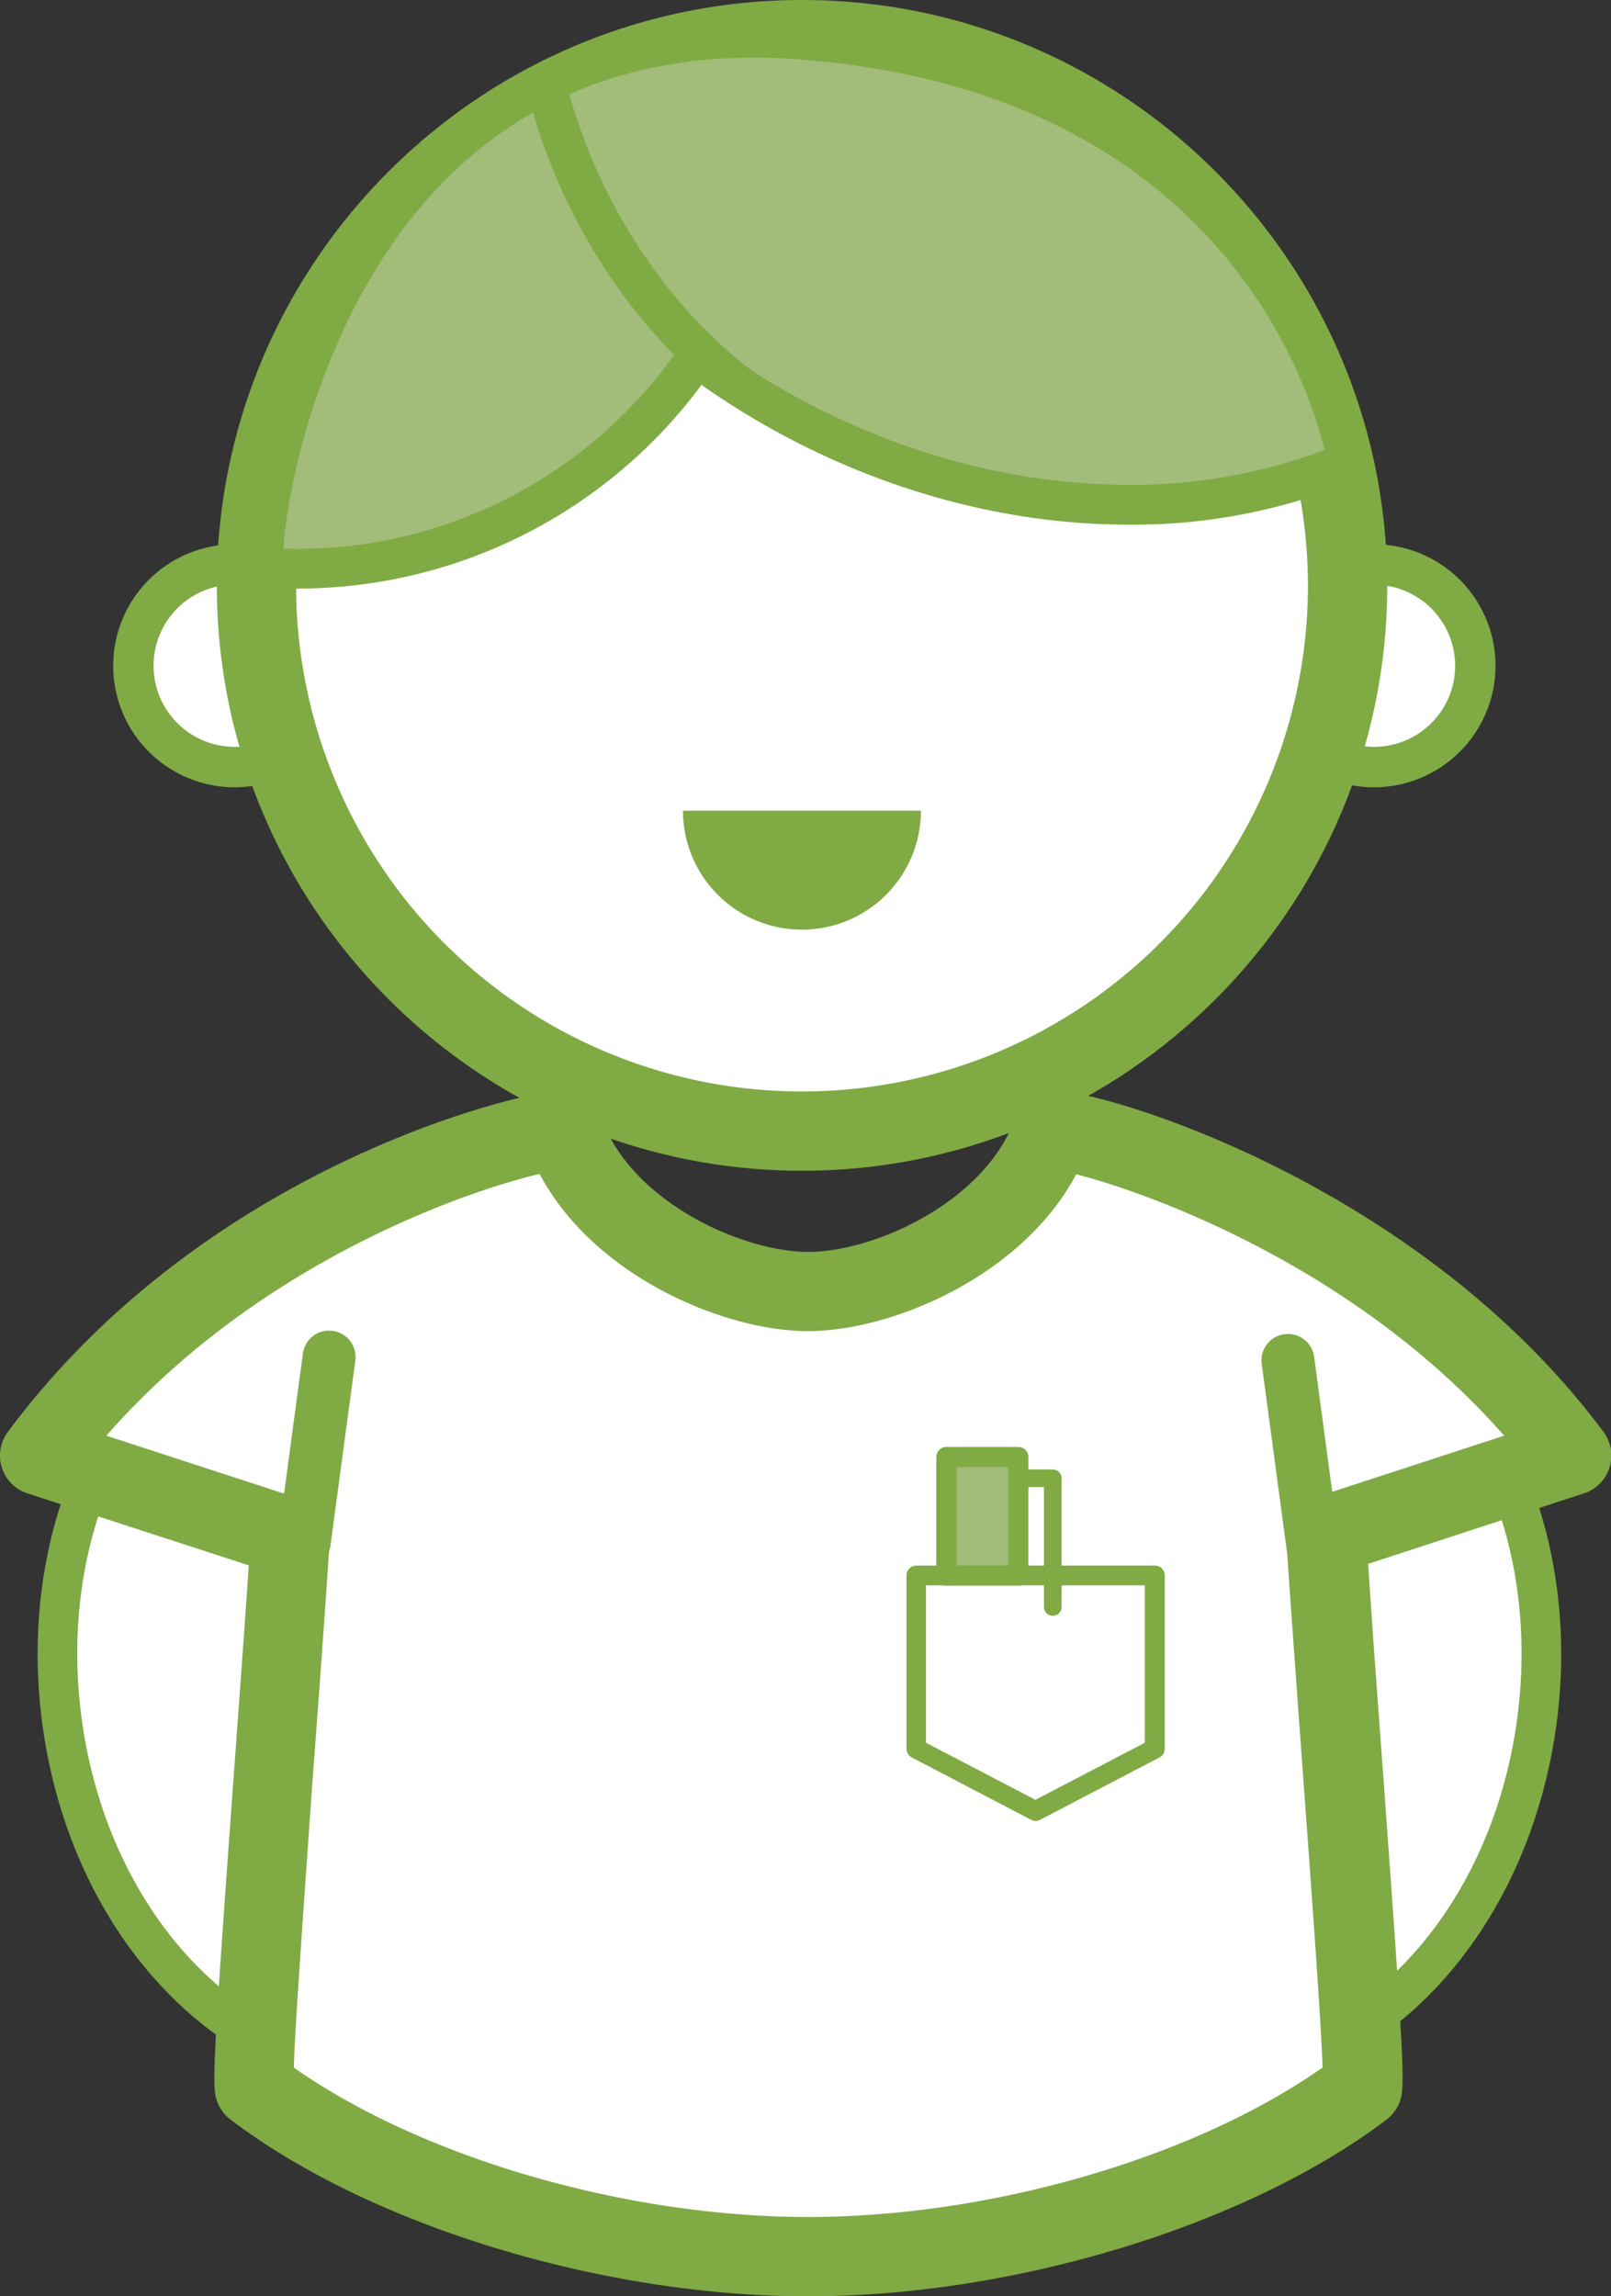 <?xml version="1.0" encoding="UTF-8"?> <svg xmlns="http://www.w3.org/2000/svg" viewBox="0 0 365.62 521"><rect x="0" y="0" width="365.62" height="521" fill="#333333" stroke="none"/> <defs> <style>.cls-1{isolation:isolate;}.cls-2,.cls-6{fill:#fff;}.cls-3{fill:#80aa44;}.cls-4{mix-blend-mode:darken;}.cls-5{fill:#a2bc79;}.cls-6{stroke:#9a8479;stroke-miterlimit:10;stroke-width:18px;}</style> </defs> <title>ИНЖЕНЕР</title> <g class="cls-1"> <g id="Layer_2" data-name="Layer 2"> <path class="cls-2" d="M1792.58,834.59c-37.82,4.76-73.45-31-79.59-79.84s19.53-92.31,57.34-97.06" transform="translate(-1699.07 -365.18)"></path> <path class="cls-3" d="M1785.74,839.52c-17.18,0-34-7.5-48-21.57-15.73-15.78-26.1-38-29.19-62.64-6.45-51.23,21-97,61.23-102.09a4.5,4.5,0,1,1,1.13,8.93c-35.29,4.44-59.26,45.73-53.43,92,2.85,22.64,12.3,43,26.63,57.41,14,14.07,31.06,20.65,47.93,18.53a4.5,4.5,0,1,1,1.12,8.93A59.4,59.4,0,0,1,1785.74,839.52Z" transform="translate(-1699.07 -365.18)"></path> <path class="cls-2" d="M1968.4,834.59c37.81,4.76,73.44-31,79.58-79.84s-19.52-92.31-57.33-97.06" transform="translate(-1699.07 -365.18)"></path> <path class="cls-3" d="M1975.23,839.52a59.4,59.4,0,0,1-7.4-.46,4.5,4.5,0,1,1,1.13-8.93c16.86,2.12,33.89-4.46,47.92-18.53,14.33-14.38,23.79-34.77,26.64-57.41,5.82-46.31-18.15-87.6-53.43-92a4.5,4.5,0,0,1,1.12-8.93c40.21,5.06,67.68,50.86,61.24,102.09-3.1,24.61-13.47,46.86-29.2,62.64C2009.23,832,1992.41,839.52,1975.23,839.52Z" transform="translate(-1699.07 -365.18)"></path> <path class="cls-2" d="M2055.69,695.4c-41.27-55.54-110.58-73.88-117.49-73.88H1938c-7.92,23.05-37,36.65-55.47,36.65s-47.56-13.6-55.47-36.65h-.24c-6.69,0-76.06,16.48-118.71,73.88L1765,714c-3.23,49.26-9.17,121.08-8.15,124.95,31.57,24,83,38.28,125.67,38.28s94.1-14.28,125.67-38.28c1-3.88-5-76.07-8.18-125.34Z" transform="translate(-1699.07 -365.18)"></path> <path class="cls-3" d="M1882.49,886.19c-46.87,0-99.56-16.12-131.12-40.12a9,9,0,0,1-3.26-4.87c-.86-3.28-.61-9.86,3.94-72.23,1.2-16.41,2.44-33.3,3.48-48.63L1705.28,704a9,9,0,0,1-4.44-13.92c45.44-61.15,117.83-77.51,125.94-77.51a9.29,9.29,0,0,1,8.75,6.08c6.5,18.94,31.73,30.57,47,30.57s40.45-11.63,47-30.57a9,9,0,0,1,8.52-6.08c11.62,0,83,21.1,124.95,77.51a9,9,0,0,1-4.43,13.92l-49,16c1,15.39,2.28,32.4,3.49,48.92,4.56,62.45,4.8,69,3.94,72.32a9,9,0,0,1-3.26,4.87C1982.05,870.07,1929.36,886.19,1882.49,886.19Zm-116.75-51.91c29,20.39,75.21,33.91,116.75,33.91s87.76-13.52,116.74-33.91c-.33-10.19-2.4-38.6-4.27-64.09-1.39-19.09-2.83-38.84-4-56a9,9,0,0,1,6.19-9.14l43.29-14.13c-33.57-38.22-80.57-55.1-97.13-59.3-12.37,23.26-42,35.58-60.86,35.58s-48.57-12.35-60.92-35.67c-16.79,3.94-64,20.15-98.31,59.39l44.5,14.51a9,9,0,0,1,6.19,9.15c-1.12,17.13-2.56,36.75-4,55.73C1768.15,795.73,1766.07,824.1,1765.74,834.28Z" transform="translate(-1699.07 -365.18)"></path> <path class="cls-3" d="M1768.12,721.08a5.46,5.46,0,0,1-.8-.05,6,6,0,0,1-5.15-6.75l5.64-42a6,6,0,0,1,11.9,1.6l-5.64,42A6,6,0,0,1,1768.12,721.08Z" transform="translate(-1699.07 -365.18)"></path> <path class="cls-3" d="M1997,721.84a6,6,0,0,1-5.94-5.2l-5.64-42a6,6,0,0,1,11.9-1.6l5.63,42a6,6,0,0,1-5.15,6.74A5.46,5.46,0,0,1,1997,721.84Z" transform="translate(-1699.07 -365.18)"></path> <path class="cls-2" d="M2033.89,516.24a23,23,0,1,1-23-23A23,23,0,0,1,2033.89,516.24Z" transform="translate(-1699.07 -365.18)"></path> <path class="cls-3" d="M2010.91,543.81a27.57,27.57,0,1,1,27.57-27.57A27.6,27.6,0,0,1,2010.91,543.81Zm0-46a18.41,18.41,0,1,0,18.41,18.4A18.43,18.43,0,0,0,2010.91,497.84Z" transform="translate(-1699.07 -365.18)"></path> <path class="cls-2" d="M1775.31,516.24a23,23,0,1,1-23-23A23,23,0,0,1,1775.31,516.24Z" transform="translate(-1699.07 -365.18)"></path> <path class="cls-3" d="M1752.33,543.81a27.57,27.57,0,1,1,27.57-27.57A27.6,27.6,0,0,1,1752.33,543.81Zm0-46a18.41,18.41,0,1,0,18.41,18.4A18.43,18.43,0,0,0,1752.33,497.84Z" transform="translate(-1699.07 -365.18)"></path> <circle class="cls-2" cx="1881.1" cy="498" r="123.81" transform="translate(-1500.24 1110.81) rotate(-45)"></circle> <path class="cls-3" d="M1881.1,630.81c-73.24,0-132.82-59.58-132.82-132.81s59.58-132.82,132.82-132.82S2013.91,424.76,2013.91,498,1954.33,630.81,1881.1,630.81Zm0-247.63A114.82,114.82,0,1,0,1995.91,498,115,115,0,0,0,1881.1,383.18Z" transform="translate(-1699.07 -365.18)"></path> <g class="cls-4"> <path class="cls-5" d="M1759.08,494c2.44.16,4.89.27,7.36.27a109.49,109.49,0,0,0,90.79-48.09,170.5,170.5,0,0,0,23.65,14.81c42.36,22,88.64,24.05,124,9.12,0,0-14-87.36-123.77-95.88S1756.89,486.41,1759.08,494Z" transform="translate(-1699.07 -365.18)"></path> <path class="cls-3" d="M1766.44,498.72c-2.31,0-4.74-.08-7.66-.28l-3.14-.21-.88-3c-1.81-6.24,3.2-49.59,28.61-83.43,23.31-31,56.47-45.32,98.07-42.09,112,8.7,127.73,98.74,127.87,99.66l.56,3.48-3.25,1.37a131.38,131.38,0,0,1-51.47,10h0c-25.71,0-52.11-6.65-76.34-19.23a177.46,177.46,0,0,1-20.53-12.49A114.08,114.08,0,0,1,1766.44,498.72Zm-3-9.05c1.07,0,2.07.05,3,.05a105.09,105.09,0,0,0,87.07-46.12l2.64-3.9,3.78,2.82a167.15,167.15,0,0,0,23,14.43c23,11.92,47.93,18.22,72.2,18.22h0a123.86,123.86,0,0,0,44.55-7.88c-3.88-16.13-25.27-81.35-119-88.62-36.06-2.8-65.21,8.58-86.35,33.69C1770.91,440.26,1764,477.88,1763.4,489.67Z" transform="translate(-1699.07 -365.18)"></path> </g> <path class="cls-3" d="M1908.07,549.11a27,27,0,1,1-54,0" transform="translate(-1699.07 -365.18)"></path> <path class="cls-6" d="M1759.08,518.73" transform="translate(-1699.07 -365.18)"></path> <path class="cls-6" d="M1759.08,518.73" transform="translate(-1699.07 -365.18)"></path> <path class="cls-3" d="M1864.32,456.51c-37.21-28.6-45.35-69.88-45.69-71.62l8.85-1.67c.08.39,7.93,39.71,42.32,66.15Z" transform="translate(-1699.07 -365.18)"></path> <polygon class="cls-2" points="262.05 396.76 234.99 410.89 207.93 396.76 207.93 357.45 262.05 357.45 262.05 396.76"></polygon> <path class="cls-3" d="M1934.06,778.31a2.25,2.25,0,0,1-1-.25L1906,763.93a2.26,2.26,0,0,1-1.2-2v-39.3a2.24,2.24,0,0,1,2.24-2.24h54.13a2.24,2.24,0,0,1,2.24,2.24v39.3a2.24,2.24,0,0,1-1.2,2l-27.07,14.13A2.21,2.21,0,0,1,1934.06,778.31Zm-24.83-17.72,24.83,12.95,24.82-12.95V724.88h-49.65Z" transform="translate(-1699.07 -365.18)"></path> <path class="cls-3" d="M1938,731.78a2,2,0,0,1-2-2v-27.2h-5.9a2,2,0,0,1,0-4H1938a2,2,0,0,1,2,2v29.2A2,2,0,0,1,1938,731.78Z" transform="translate(-1699.07 -365.18)"></path> <rect class="cls-5" x="214.8" y="330.59" width="16.29" height="26.87"></rect> <path class="cls-3" d="M1930.16,724.94h-16.29a2.3,2.3,0,0,1-2.3-2.3V695.77a2.3,2.3,0,0,1,2.3-2.3h16.29a2.29,2.29,0,0,1,2.3,2.3v26.87A2.29,2.29,0,0,1,1930.16,724.94Zm-14-4.6h11.7V698.07h-11.7Z" transform="translate(-1699.07 -365.18)"></path> </g> </g> </svg> 